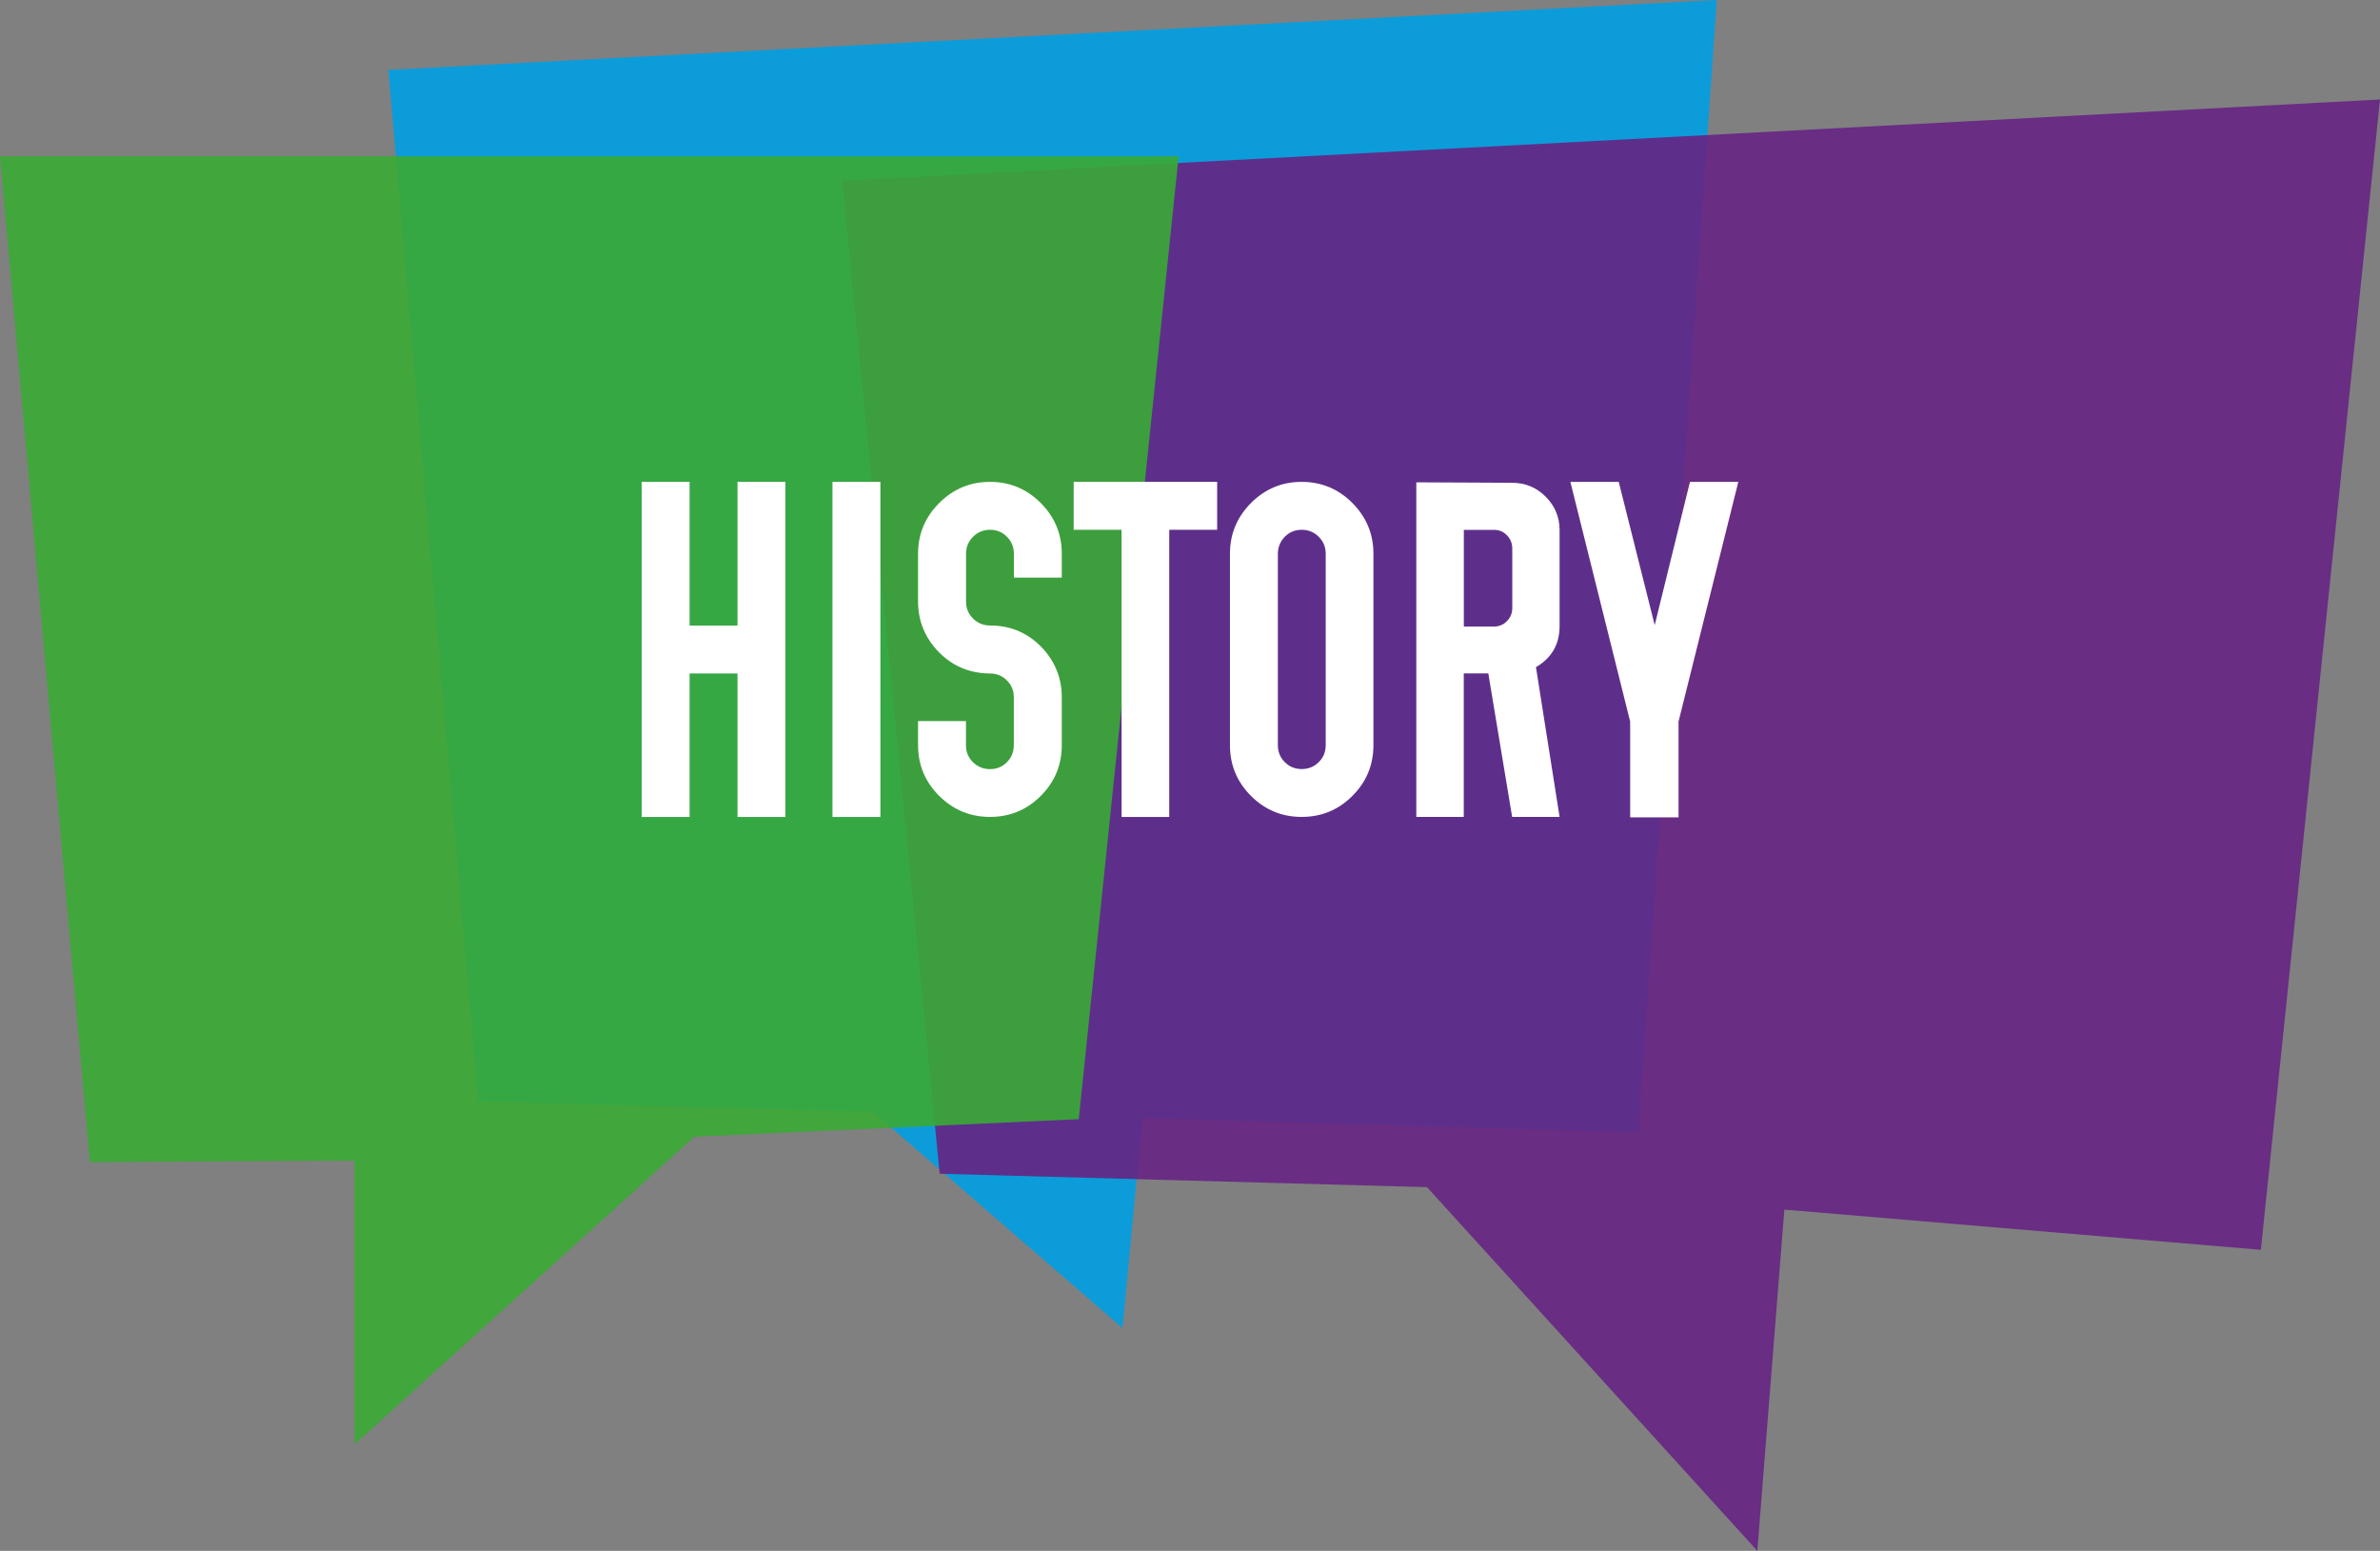 <?xml version="1.0" encoding="UTF-8"?><svg xmlns="http://www.w3.org/2000/svg" viewBox="0 0 364.6 237.55"><rect x="0" y="0" width="364.6" height="237.55" fill="#808080" stroke="none"/><defs><style>.cls-1{fill:#fff;}.cls-2{fill:#662483;}.cls-2,.cls-3,.cls-4{mix-blend-mode:multiply;opacity:.9;}.cls-3{fill:#009fe3;}.cls-4{fill:#3aaa35;}.cls-5{isolation:isolate;}</style></defs><g class="cls-5"><g id="Layer_1"><g><polygon class="cls-3" points="59.49 10.71 73.26 168.72 133.7 170.27 171.96 203.43 175.02 171.23 250.95 173.45 263 0 59.49 10.71"/><polygon class="cls-2" points="364.6 15.24 346.35 191.44 273.35 185.28 269.21 237.55 218.61 181.84 143.95 179.79 129.02 27.68 364.6 15.24"/><polygon class="cls-4" points="0 23.93 13.77 178.01 54.32 177.77 54.32 221.23 106.35 174.12 165.26 171.43 180.56 23.93 0 23.93"/></g><g><path class="cls-1" d="m98.3,73.81h7.34v22.01h7.34v-22.01h7.34v51.33h-7.34v-21.98h-7.34v21.98h-7.34v-51.33Z"/><path class="cls-1" d="m134.87,125.14h-7.34v-51.33h7.34v51.33Z"/><path class="cls-1" d="m147.98,110.46v3.69c0,1.03.36,1.89,1.07,2.6.72.7,1.59,1.06,2.61,1.06s1.89-.35,2.59-1.06c.7-.7,1.06-1.57,1.06-2.6v-7.34c0-1.03-.35-1.89-1.06-2.59-.7-.7-1.57-1.06-2.59-1.06-3.29-.02-6.04-1.25-8.23-3.69-1.86-2.1-2.79-4.55-2.79-7.34v-7.3c0-3.03,1.08-5.62,3.24-7.78,2.16-2.16,4.75-3.24,7.79-3.24s5.62,1.08,7.77,3.24,3.22,4.75,3.22,7.78v3.65h-7.34v-3.65c0-1.03-.35-1.9-1.06-2.61-.7-.72-1.57-1.07-2.59-1.07s-1.9.36-2.61,1.07-1.07,1.59-1.07,2.61v7.3c0,1.03.36,1.9,1.07,2.61s1.59,1.07,2.61,1.07c3.27,0,6,1.22,8.2,3.65,1.86,2.1,2.79,4.55,2.79,7.34v7.34c0,3.03-1.07,5.62-3.22,7.77s-4.74,3.22-7.77,3.22-5.63-1.07-7.79-3.22c-2.16-2.15-3.24-4.74-3.24-7.77v-3.69h7.34Z"/><path class="cls-1" d="m164.48,73.81h21.98v7.34h-7.34v43.99h-7.3v-43.99h-7.34v-7.34Z"/><path class="cls-1" d="m191.64,77.05c2.15-2.16,4.74-3.24,7.77-3.24s5.62,1.08,7.77,3.24,3.22,4.75,3.22,7.78v29.31c0,3.03-1.07,5.62-3.22,7.77s-4.74,3.22-7.77,3.22-5.62-1.07-7.77-3.22-3.22-4.74-3.22-7.77v-29.31c0-3.03,1.07-5.62,3.22-7.78Zm10.38,5.17c-.72-.72-1.59-1.07-2.61-1.07s-1.89.36-2.59,1.07c-.7.72-1.06,1.59-1.06,2.61v29.31c0,1.03.35,1.89,1.06,2.6.7.7,1.57,1.06,2.59,1.06s1.9-.35,2.61-1.06c.72-.7,1.07-1.57,1.07-2.6v-29.31c0-1.03-.36-1.9-1.07-2.61Z"/><path class="cls-1" d="m216.98,73.88l14.67.07c2,0,3.72.71,5.14,2.13,1.42,1.42,2.13,3.13,2.13,5.14v14.67c0,2.79-1.21,4.89-3.62,6.3l3.62,22.94h-7.27l-3.65-21.98h-3.76v21.98h-7.27v-51.25Zm7.27,7.27v14.82h4.62c.79,0,1.45-.28,1.99-.84.54-.56.81-1.21.81-1.95v-9.16c0-.79-.27-1.46-.81-2.02-.54-.56-1.2-.84-1.99-.84h-4.62Z"/><path class="cls-1" d="m240.57,73.81h7.41l5.51,21.94,5.4-21.94h7.41l-9.16,36.72v14.67h-7.41v-14.67l-9.16-36.72Z"/></g></g></g></svg>